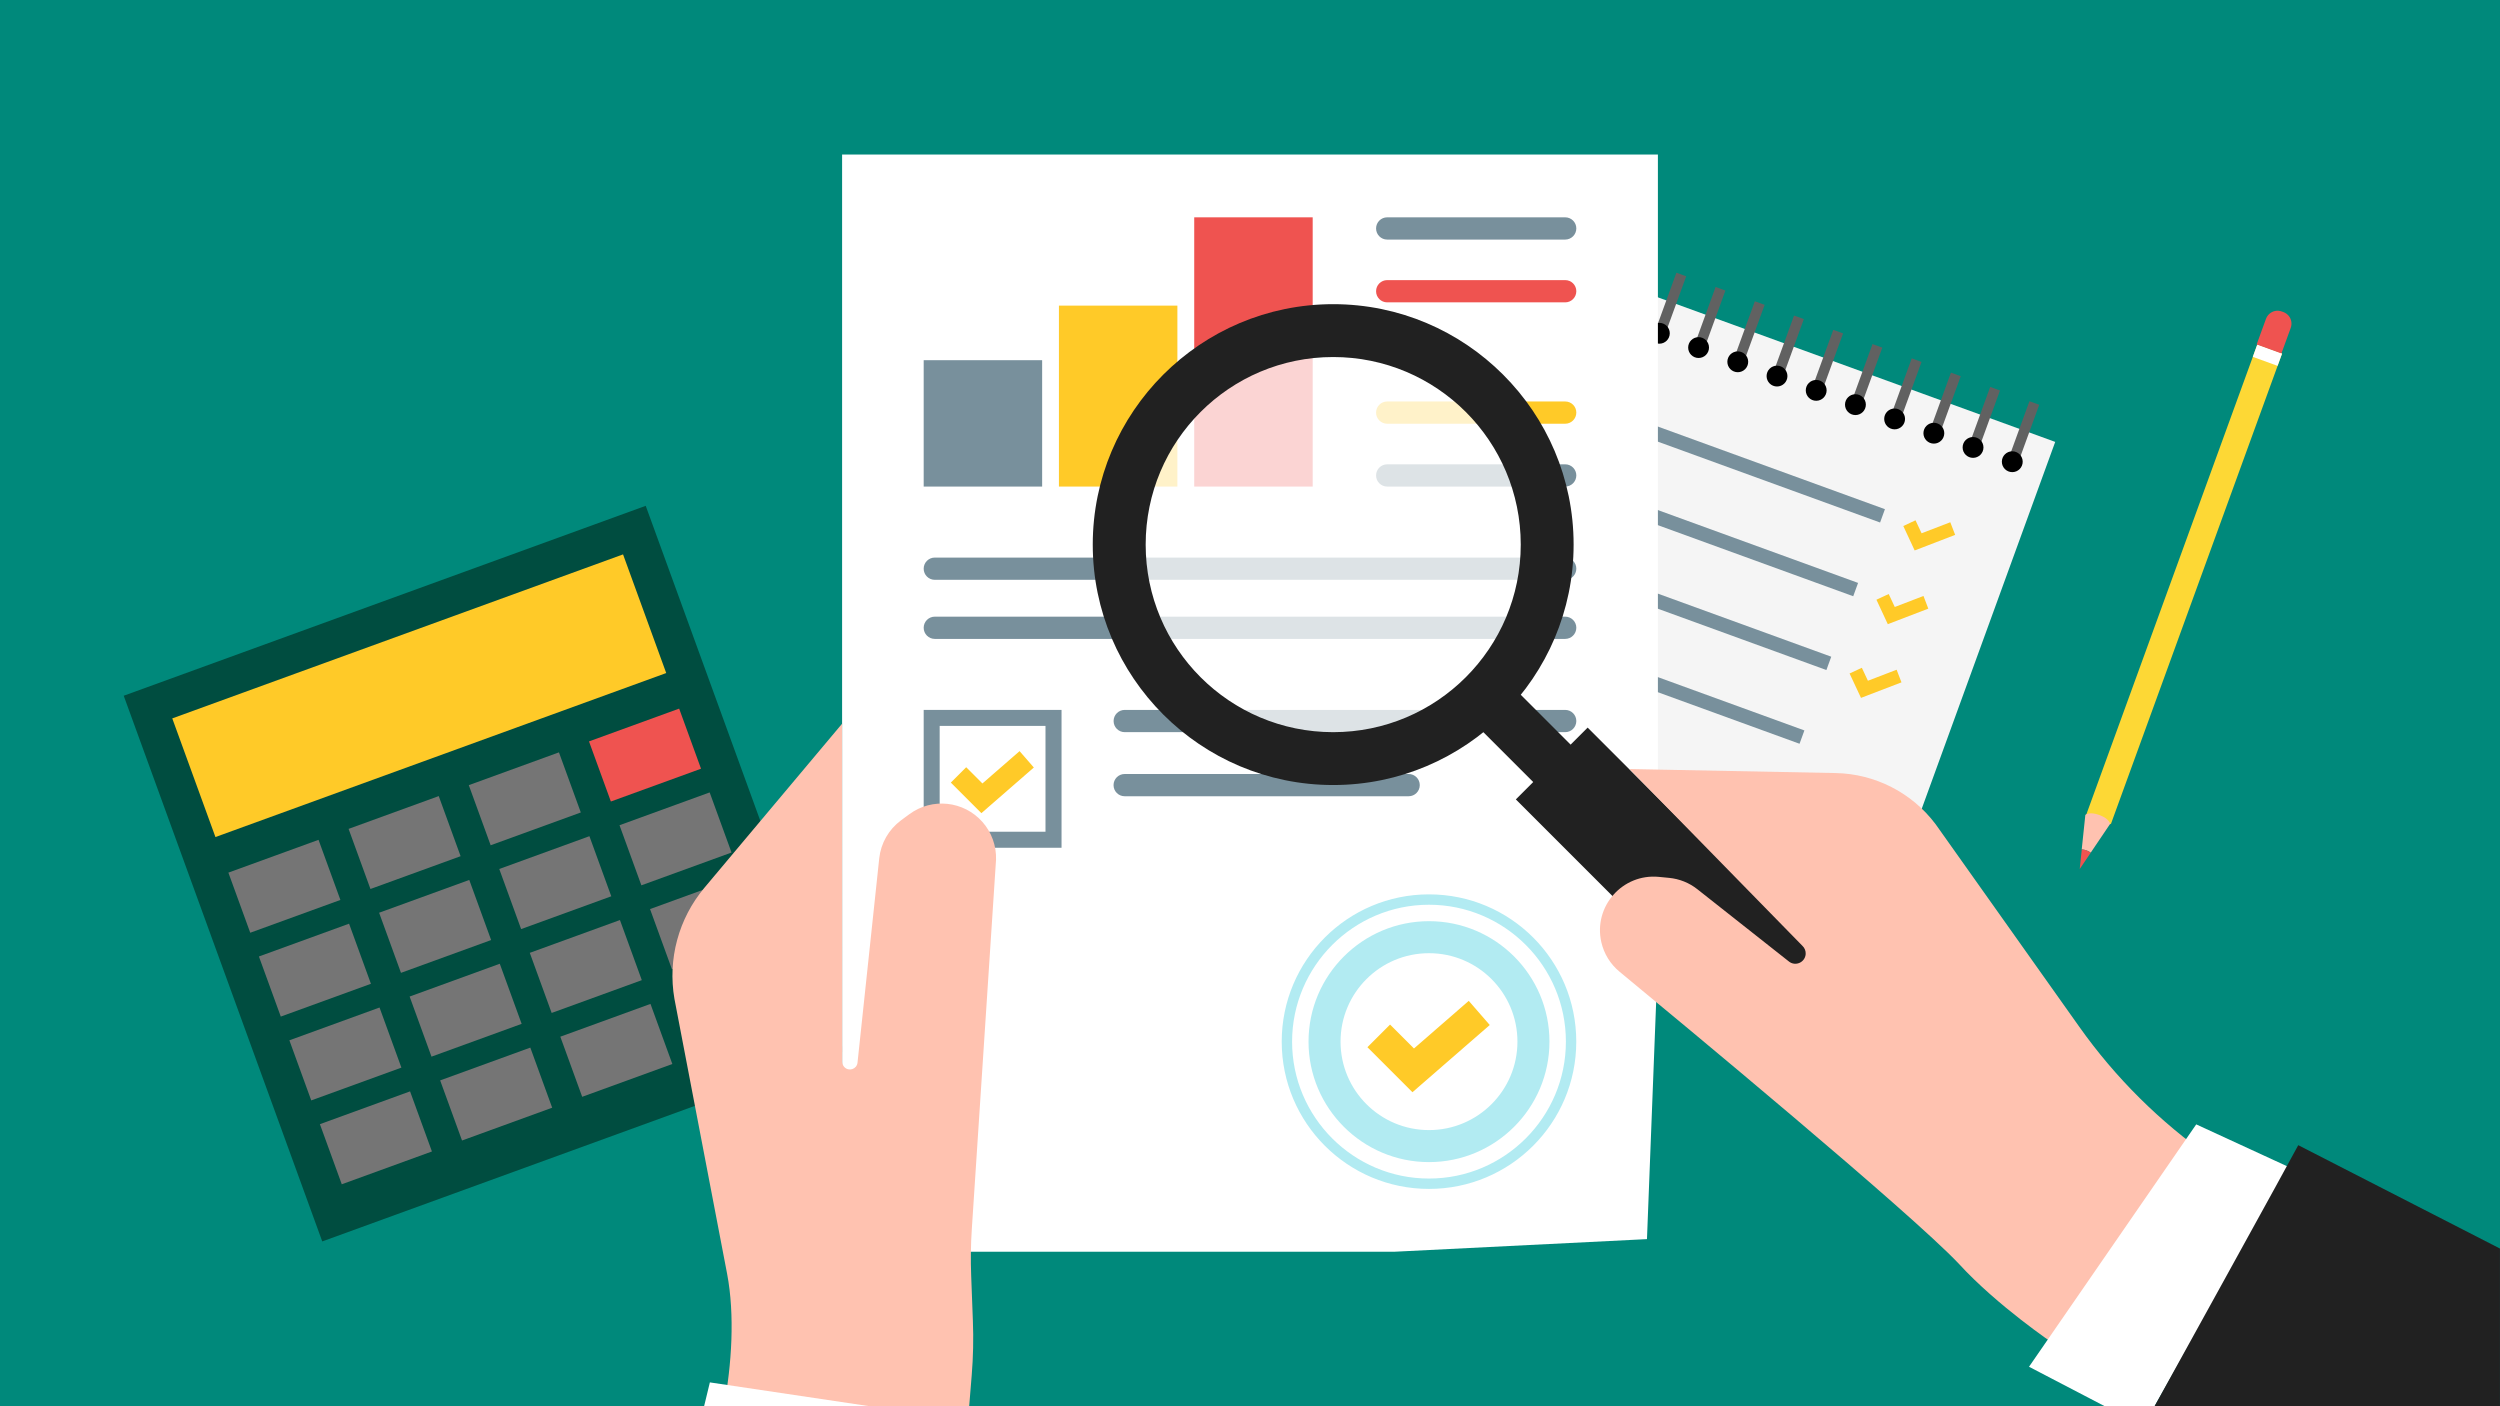 <?xml version="1.0" encoding="utf-8"?>
<!-- Generator: Adobe Illustrator 23.0.0, SVG Export Plug-In . SVG Version: 6.00 Build 0)  -->
<svg version="1.1" id="Ebene_1" xmlns="http://www.w3.org/2000/svg" xmlns:xlink="http://www.w3.org/1999/xlink" x="0px" y="0px"
	 viewBox="0 0 498.9 280.63" style="enable-background:new 0 0 498.9 280.63;" xml:space="preserve">
<style type="text/css">
	.st0{fill:#00897B;}
	.st1{fill:#F5F5F5;}
	.st2{fill:#616161;}
	.st3{fill:#78909C;}
	.st4{fill:#FFCA28;}
	.st5{fill:#004D40;}
	.st6{fill:#757575;}
	.st7{fill:#EF5350;}
	.st8{fill:#FFFFFF;}
	.st9{fill:none;stroke:#FFCA28;stroke-width:6.389;stroke-miterlimit:10;}
	.st10{fill:none;stroke:#FFCA28;stroke-width:4.335;stroke-miterlimit:10;}
	.st11{fill:#B2EBF2;}
	.st12{opacity:0.75;fill:#FFFFFF;}
	.st13{fill:none;stroke:#212121;stroke-width:10.554;stroke-miterlimit:10;}
	.st14{fill:#212121;}
	.st15{fill:#FFC2B0;}
	.st16{fill:#FDD835;}
</style>
<rect x="0" y="0" class="st0" width="498.9" height="280.63"/>
<g>
	
		<rect x="290.5" y="67.1" transform="matrix(0.94 0.342 -0.342 0.94 61.541 -110.067)" class="st1" width="104.76" height="104.76"/>
	
		<rect x="316.59" y="48.7" transform="matrix(0.94 0.342 -0.342 0.94 37.947 -105.322)" class="st2" width="2.08" height="12.49"/>
	<circle cx="315.49" cy="60.81" r="2.08"/>
	
		<rect x="324.41" y="51.55" transform="matrix(0.94 0.342 -0.342 0.94 39.393 -107.827)" class="st2" width="2.08" height="12.49"/>
	<circle cx="323.32" cy="63.66" r="2.08"/>
	
		<rect x="332.24" y="54.39" transform="matrix(0.94 0.342 -0.342 0.94 40.839 -110.331)" class="st2" width="2.08" height="12.49"/>
	<circle cx="331.14" cy="66.51" r="2.08"/>
	
		<rect x="340.06" y="57.24" transform="matrix(0.94 0.342 -0.342 0.94 42.285 -112.836)" class="st2" width="2.08" height="12.49"/>
	<circle cx="338.97" cy="69.36" r="2.08"/>
	
		<rect x="347.89" y="60.09" transform="matrix(0.94 0.342 -0.342 0.94 43.731 -115.341)" class="st2" width="2.08" height="12.49"/>
	<circle cx="346.79" cy="72.2" r="2.08"/>
	
		<rect x="355.71" y="62.94" transform="matrix(0.94 0.342 -0.342 0.94 45.177 -117.845)" class="st2" width="2.08" height="12.49"/>
	<circle cx="354.62" cy="75.05" r="2.08"/>
	
		<rect x="363.54" y="65.79" transform="matrix(0.94 0.342 -0.342 0.94 46.623 -120.35)" class="st2" width="2.08" height="12.49"/>
	<circle cx="362.44" cy="77.9" r="2.08"/>
	
		<rect x="371.36" y="68.63" transform="matrix(0.94 0.342 -0.342 0.94 48.069 -122.854)" class="st2" width="2.08" height="12.49"/>
	<circle cx="370.27" cy="80.75" r="2.08"/>
	
		<rect x="379.19" y="71.48" transform="matrix(0.94 0.342 -0.342 0.94 49.515 -125.359)" class="st2" width="2.08" height="12.49"/>
	<circle cx="378.09" cy="83.6" r="2.08"/>
	
		<rect x="387.01" y="74.33" transform="matrix(0.94 0.342 -0.342 0.94 50.961 -127.864)" class="st2" width="2.08" height="12.49"/>
	<circle cx="385.92" cy="86.45" r="2.08"/>
	
		<rect x="394.84" y="77.18" transform="matrix(0.94 0.342 -0.342 0.94 52.407 -130.368)" class="st2" width="2.08" height="12.49"/>
	<circle cx="393.74" cy="89.29" r="2.08"/>
	
		<rect x="402.67" y="80.03" transform="matrix(0.94 0.342 -0.342 0.94 53.853 -132.873)" class="st2" width="2.08" height="12.49"/>
	<circle cx="401.57" cy="92.14" r="2.08"/>
	
		<rect x="312.4" y="90.37" transform="matrix(0.94 0.342 -0.342 0.94 52.195 -112.447)" class="st3" width="65.12" height="2.83"/>
	<polygon class="st4" points="382.09,109.85 379.82,104.97 382.26,103.83 383.47,106.42 389.2,104.22 390.17,106.74 	"/>
	
		<rect x="307.04" y="105.08" transform="matrix(0.94 0.342 -0.342 0.94 56.905 -109.728)" class="st3" width="65.12" height="2.83"/>
	<polygon class="st4" points="376.73,124.56 374.46,119.68 376.91,118.54 378.12,121.13 383.85,118.93 384.81,121.46 	"/>
	
		<rect x="301.69" y="119.8" transform="matrix(0.94 0.342 -0.342 0.94 61.614 -107.008)" class="st3" width="65.12" height="2.83"/>
	<polygon class="st4" points="371.38,139.27 369.1,134.4 371.55,133.26 372.76,135.85 378.49,133.65 379.46,136.17 	"/>
	
		<rect x="296.33" y="134.51" transform="matrix(0.94 0.342 -0.342 0.94 66.324 -104.29)" class="st3" width="65.12" height="2.83"/>
</g>
<g>
	
		<rect x="41.15" y="116.36" transform="matrix(0.94 -0.342 0.342 0.94 -53.788 43.536)" class="st5" width="110.82" height="115.85"/>
	
		<rect x="35.79" y="126.2" transform="matrix(0.94 -0.342 0.342 0.94 -42.425 36.976)" class="st4" width="95.7" height="25.19"/>
	<g>
		
			<rect x="47.17" y="170.43" transform="matrix(0.94 -0.342 0.342 0.94 -57.052 30.07)" class="st6" width="19.14" height="12.76"/>
		
			<rect x="71.15" y="161.7" transform="matrix(0.94 -0.342 0.342 0.94 -52.619 37.747)" class="st6" width="19.14" height="12.76"/>
		
			<rect x="95.13" y="152.98" transform="matrix(0.94 -0.342 0.342 0.94 -48.19 45.419)" class="st6" width="19.14" height="12.76"/>
		
			<rect x="119.11" y="144.25" transform="matrix(0.94 -0.342 0.342 0.94 -43.757 53.096)" class="st7" width="19.14" height="12.76"/>
		
			<rect x="53.26" y="187.16" transform="matrix(0.94 -0.342 0.342 0.94 -62.405 33.16)" class="st6" width="19.14" height="12.76"/>
		
			<rect x="77.24" y="178.43" transform="matrix(0.94 -0.342 0.342 0.94 -57.973 40.837)" class="st6" width="19.14" height="12.76"/>
		
			<rect x="101.21" y="169.7" transform="matrix(0.94 -0.342 0.342 0.94 -53.543 48.51)" class="st6" width="19.14" height="12.76"/>
		
			<rect x="125.2" y="160.97" transform="matrix(0.94 -0.342 0.342 0.94 -49.111 56.187)" class="st6" width="19.14" height="12.76"/>
		
			<rect x="59.34" y="203.88" transform="matrix(0.94 -0.342 0.342 0.94 -67.759 36.251)" class="st6" width="19.14" height="12.76"/>
		
			<rect x="83.33" y="195.15" transform="matrix(0.94 -0.342 0.342 0.94 -63.327 43.928)" class="st6" width="19.14" height="12.76"/>
		
			<rect x="107.3" y="186.43" transform="matrix(0.94 -0.342 0.342 0.94 -58.897 51.601)" class="st6" width="19.14" height="12.76"/>
		
			<rect x="131.29" y="177.7" transform="matrix(0.94 -0.342 0.342 0.94 -54.464 59.278)" class="st6" width="19.14" height="12.76"/>
		
			<rect x="65.43" y="220.61" transform="matrix(0.94 -0.342 0.342 0.94 -73.112 39.342)" class="st6" width="19.14" height="12.76"/>
		
			<rect x="89.42" y="211.88" transform="matrix(0.94 -0.342 0.342 0.94 -68.68 47.019)" class="st6" width="19.14" height="12.76"/>
		
			<rect x="113.39" y="203.16" transform="matrix(0.94 -0.342 0.342 0.94 -64.25 54.692)" class="st6" width="19.14" height="12.76"/>
		
			<rect x="137.38" y="194.43" transform="matrix(0.94 -0.342 0.342 0.94 -59.818 62.369)" class="st6" width="19.14" height="12.76"/>
	</g>
</g>
<polygon class="st8" points="328.67,247.28 278.4,249.79 168.05,249.79 168.05,30.84 330.85,30.84 330.85,191.01 "/>
<rect x="184.33" y="71.88" class="st3" width="23.64" height="25.22"/>
<rect x="211.32" y="60.99" class="st4" width="23.64" height="36.11"/>
<rect x="238.32" y="43.37" class="st7" width="23.64" height="53.73"/>
<path class="st3" d="M312.35,115.71h-125.8c-1.23,0-2.22-0.99-2.22-2.22l0,0c0-1.23,0.99-2.22,2.22-2.22h125.8
	c1.23,0,2.22,0.99,2.22,2.22l0,0C314.57,114.71,313.57,115.71,312.35,115.71z"/>
<path class="st3" d="M312.35,47.81h-35.52c-1.23,0-2.22-0.99-2.22-2.22v0c0-1.23,0.99-2.22,2.22-2.22h35.52
	c1.23,0,2.22,0.99,2.22,2.22v0C314.57,46.81,313.57,47.81,312.35,47.81z"/>
<path class="st7" d="M312.35,60.34h-35.52c-1.23,0-2.22-0.99-2.22-2.22v0c0-1.23,0.99-2.22,2.22-2.22h35.52
	c1.23,0,2.22,0.99,2.22,2.22v0C314.57,59.35,313.57,60.34,312.35,60.34z"/>
<path class="st4" d="M312.35,84.56h-35.52c-1.23,0-2.22-0.99-2.22-2.22v0c0-1.23,0.99-2.22,2.22-2.22h35.52
	c1.23,0,2.22,0.99,2.22,2.22v0C314.57,83.57,313.57,84.56,312.35,84.56z"/>
<path class="st3" d="M312.35,97.1h-35.52c-1.23,0-2.22-0.99-2.22-2.22l0,0c0-1.23,0.99-2.22,2.22-2.22h35.52
	c1.23,0,2.22,0.99,2.22,2.22v0C314.57,96.1,313.57,97.1,312.35,97.1z"/>
<path class="st3" d="M312.35,127.5h-125.8c-1.23,0-2.22-0.99-2.22-2.22l0,0c0-1.23,0.99-2.22,2.22-2.22h125.8
	c1.23,0,2.22,0.99,2.22,2.22l0,0C314.57,126.5,313.57,127.5,312.35,127.5z"/>
<path class="st3" d="M312.35,146.11h-87.9c-1.23,0-2.22-0.99-2.22-2.22l0,0c0-1.23,0.99-2.22,2.22-2.22h87.9
	c1.23,0,2.22,0.99,2.22,2.22l0,0C314.57,145.12,313.57,146.11,312.35,146.11z"/>
<path class="st3" d="M281.11,158.9h-56.67c-1.23,0-2.22-0.99-2.22-2.22v0c0-1.23,0.99-2.22,2.22-2.22h56.67
	c1.23,0,2.22,0.99,2.22,2.22v0C283.33,157.9,282.34,158.9,281.11,158.9z"/>
<g>
	<path class="st3" d="M208.64,144.86v21.12h-21.12v-21.12H208.64 M211.84,141.67h-27.51v27.51h27.51V141.67L211.84,141.67z"/>
</g>
<polyline class="st9" points="275.14,206.72 282.02,213.6 295.2,202.14 "/>
<polyline class="st10" points="191.28,154.64 195.95,159.31 204.89,151.53 "/>
<g>
	<path class="st11" d="M285.17,190.22c9.75,0,17.65,7.9,17.65,17.65c0,9.75-7.9,17.65-17.65,17.65s-17.65-7.9-17.65-17.65
		C267.52,198.12,275.42,190.22,285.17,190.22 M285.17,183.83c-13.26,0-24.04,10.78-24.04,24.04s10.78,24.04,24.04,24.04
		s24.04-10.78,24.04-24.04S298.43,183.83,285.17,183.83L285.17,183.83z"/>
</g>
<g>
	<path class="st11" d="M285.17,180.55c15.06,0,27.32,12.25,27.32,27.32c0,15.06-12.25,27.32-27.32,27.32s-27.32-12.25-27.32-27.32
		C257.86,192.81,270.11,180.55,285.17,180.55 M285.17,178.48c-16.23,0-29.39,13.16-29.39,29.39c0,16.23,13.16,29.39,29.39,29.39
		s29.39-13.16,29.39-29.39C314.57,191.64,301.41,178.48,285.17,178.48L285.17,178.48z"/>
</g>
<circle class="st12" cx="266.05" cy="108.68" r="39.89"/>
<g>
	<line class="st13" x1="295.99" y1="138.62" x2="371.35" y2="213.98"/>
	
		<rect x="330.4" y="139.58" transform="matrix(0.707 -0.707 0.707 0.707 -29.773 294.44)" class="st14" width="20.27" height="87.17"/>
	<g>
		<path class="st14" d="M266.05,71.25c20.67,0,37.43,16.76,37.43,37.43s-16.76,37.43-37.43,37.43c-20.67,0-37.42-16.76-37.42-37.43
			S245.38,71.25,266.05,71.25 M266.05,60.7c-26.46,0-47.98,21.52-47.98,47.98s21.52,47.98,47.98,47.98s47.98-21.52,47.98-47.98
			S292.51,60.7,266.05,60.7L266.05,60.7z"/>
	</g>
	<path class="st15" d="M325.18,153.47l41.1,0.8c7.89,0.14,15.26,3.91,20,10.22l28.68,40.44c7.2,10.16,16.1,18.99,26.31,26.12l0,0
		l-31.3,37.2c0,0-11.34-7.6-19.11-16.1c-9.81-10.35-55.77-48.42-67.67-58.24c-1.83-1.51-3.1-3.58-3.63-5.89v0
		c-1.61-7.12,4.21-13.73,11.48-13.03l2.06,0.2c2.05,0.2,4,0.98,5.62,2.26L357,191.88c1.3,1.03,3.22,0.18,3.34-1.48v0
		c0.04-0.62-0.19-1.22-0.65-1.65L325.18,153.47z"/>
	<polygon class="st8" points="438.28,224.38 404.91,272.75 420.03,280.63 429.96,280.63 456.9,232.96 	"/>
	<path class="st14" d="M458.64,228.53c-0.13,0.4-28.68,52.1-28.68,52.1h68.93v-31.47L458.64,228.53z"/>
</g>
<g>
	<path class="st15" d="M168.05,144.42l-27.47,32.73c-5.16,6.15-7.36,14.26-5.99,22.18l10.51,54.86c1.57,8.22,0.92,18.22-0.64,26.44
		h48.95l0.51-6.24c0.29-3.58,0.37-7.18,0.23-10.78l-0.34-9.03c-0.12-3.13-0.08-6.26,0.13-9.38l4.83-73.63
		c0.09-2.77-0.88-5.46-2.71-7.54l0,0c-3.73-4.22-10.06-4.89-14.59-1.55l-1.67,1.23c-2.44,1.81-4.02,4.56-4.34,7.58l-4.34,40.81
		c-0.17,1.27-1.73,1.78-2.62,0.85c-0.27-0.29-0.43-0.66-0.43-1.06L168.05,144.42z"/>
	<polygon class="st8" points="140.51,280.63 141.66,275.87 173.56,280.63 	"/>
</g>
<g>
	
		<rect x="433.09" y="66.61" transform="matrix(0.94 0.342 -0.342 0.94 66.149 -141.993)" class="st16" width="5.26" height="99.93"/>
	
		<rect x="449.72" y="69.55" transform="matrix(0.94 0.342 -0.342 0.94 51.517 -150.44)" class="st8" width="5.26" height="2.63"/>
	<path class="st7" d="M455.66,62.27l-0.31-0.11c-0.43-0.16-0.9-0.19-1.34-0.1l0,0c-0.83,0.17-1.52,0.77-1.81,1.57l-1.86,5.1
		l2.47,0.9l2.47,0.9l1.86-5.1c0.29-0.8,0.15-1.7-0.38-2.37v0C456.47,62.7,456.09,62.43,455.66,62.27z"/>
	<g>
		<path class="st15" d="M417.23,170.15l3.86-5.72l0,0c0,0-0.08-1.03-2.15-1.79c-2.07-0.75-2.79-0.01-2.79-0.01l-0.72,6.87
			c0.32,0.03,0.63,0.09,0.94,0.2C416.69,169.81,416.97,169.97,417.23,170.15z"/>
		<path class="st7" d="M416.38,169.7c-0.31-0.11-0.63-0.17-0.94-0.2l-0.41,3.92l2.2-3.26C416.97,169.97,416.69,169.81,416.38,169.7z
			"/>
	</g>
</g>
</svg>
